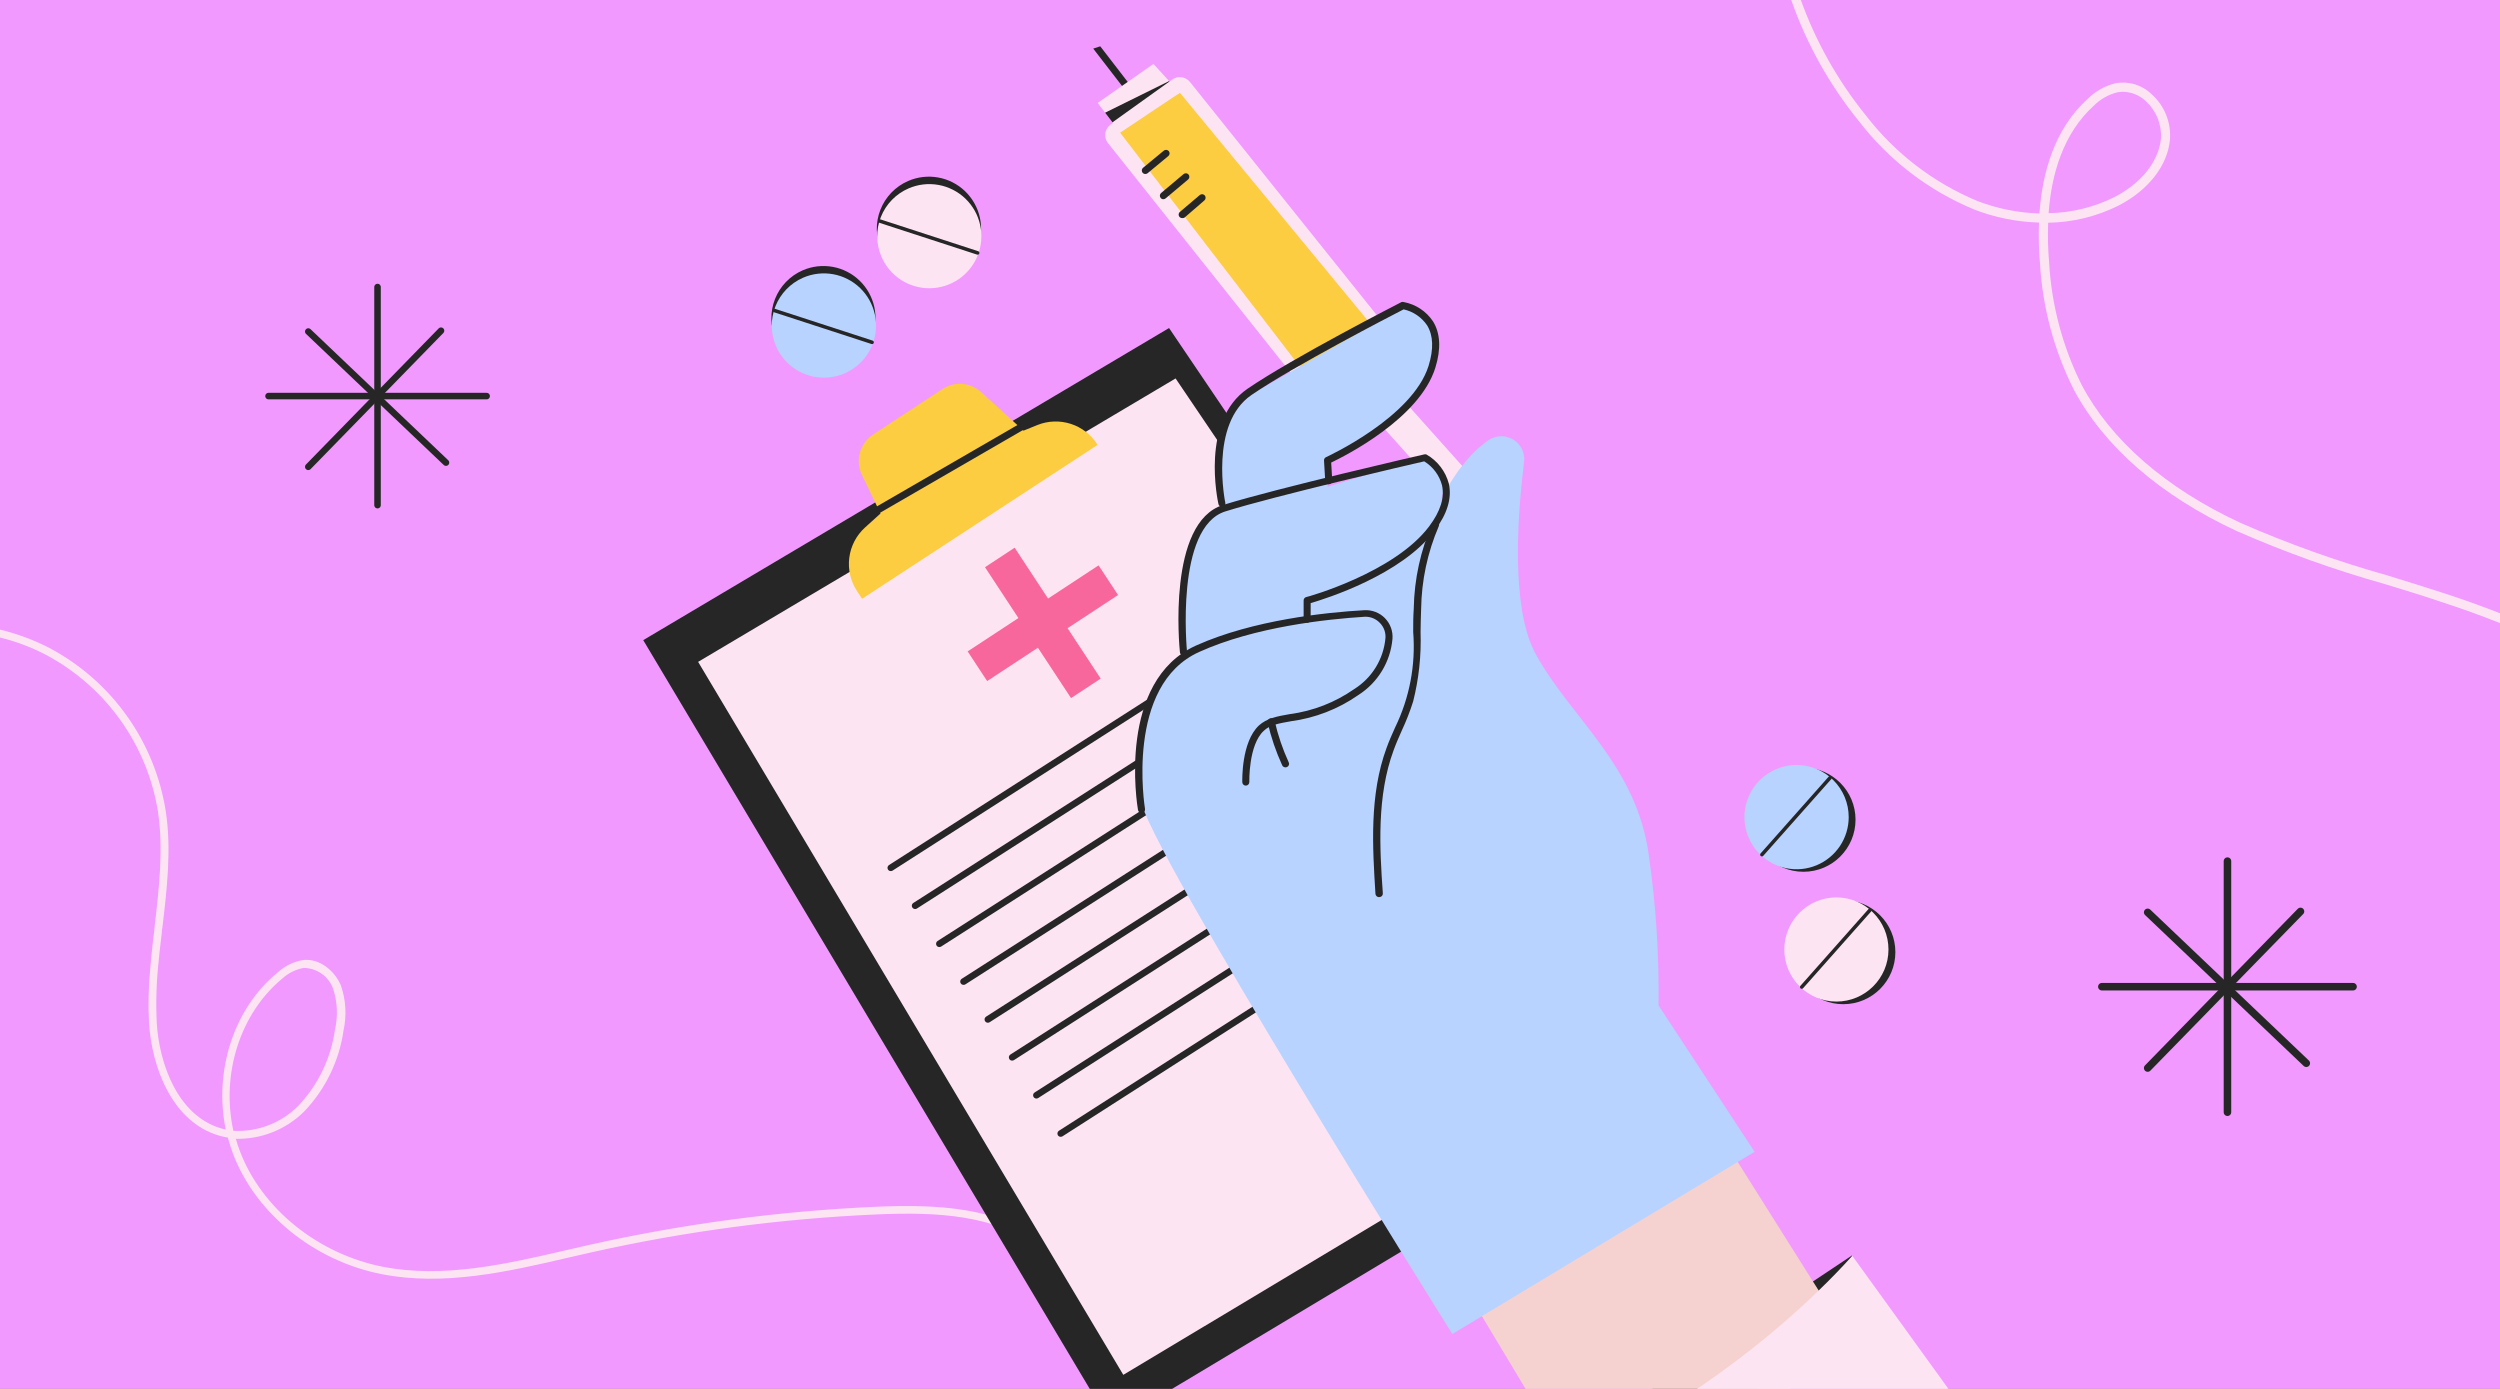 <svg width="270" height="150" viewBox="0 0 270 150" fill="none" xmlns="http://www.w3.org/2000/svg">
    <rect x="0" y="0" width="270" height="150" fill="#808080" stroke="none"/>
    <g clip-path="url(#clip0_3059_10661)">
        <rect width="270" height="150" fill="#F199FF"/>
        <path d="M115.858 137.358C115.553 136.936 115.227 136.53 114.88 136.142C114.684 135.912 114.471 135.691 114.259 135.478C113.847 135.06 113.409 134.668 112.949 134.304C107.938 130.331 101.175 130.051 94.599 130.331C84.167 130.794 73.797 132.175 63.608 134.457L61.157 135.019C54.624 136.533 47.861 138.09 41.319 136.805C34.326 135.419 28.286 130.536 25.93 124.377C25.751 123.917 25.598 123.449 25.47 122.99C26.834 123.021 28.191 122.776 29.458 122.27C30.726 121.764 31.878 121.008 32.846 120.046C35.14 117.649 36.627 114.594 37.099 111.31C37.456 109.69 37.359 108.003 36.819 106.435C36.198 104.938 34.607 103.5 32.769 103.679C31.729 103.846 30.762 104.317 29.988 105.031C25.224 108.911 23.088 115.708 24.381 121.995L23.913 121.875C19.192 120.514 17.193 114.883 16.929 110.467C16.823 108.251 16.891 106.029 17.133 103.823C17.193 103.211 17.252 102.598 17.329 101.994C17.372 101.569 17.422 101.144 17.474 100.735C17.474 100.565 17.474 100.386 17.533 100.216C18.026 96.056 18.546 91.709 17.89 87.541C17.3 83.842 15.858 80.331 13.679 77.284C11.5 74.237 8.643 71.737 5.334 69.982C3.642 69.109 1.851 68.444 0 68V68.851C1.717 69.269 3.377 69.895 4.943 70.714C8.133 72.406 10.887 74.814 12.989 77.75C15.091 80.686 16.483 84.069 17.057 87.634C17.669 91.692 17.184 95.895 16.708 99.97C16.708 99.97 16.708 100.046 16.708 100.089C16.631 100.71 16.555 101.331 16.487 101.96C16.385 102.888 16.283 103.815 16.215 104.751C16.035 106.656 15.995 108.573 16.095 110.484C16.385 115.18 18.546 121.178 23.701 122.658C24 122.743 24.304 122.811 24.611 122.862C24.773 123.458 24.96 124.062 25.181 124.649C27.648 131.089 33.935 136.176 41.208 137.605C47.929 138.932 54.82 137.35 61.404 135.819L63.854 135.257C73.995 132.983 84.318 131.611 94.701 131.157C101.107 130.876 107.683 131.157 112.472 134.934C112.864 135.245 113.239 135.578 113.595 135.929C113.774 136.099 113.952 136.278 114.106 136.457C114.403 136.771 114.684 137.103 114.956 137.443C115.346 137.939 115.704 138.459 116.028 139H116.998C116.652 138.43 116.271 137.882 115.858 137.358ZM30.489 105.686C31.129 105.096 31.922 104.698 32.778 104.538C33.473 104.538 34.151 104.751 34.721 105.148C35.291 105.545 35.727 106.107 35.968 106.758C36.44 108.186 36.514 109.716 36.181 111.182C35.75 114.282 34.361 117.17 32.208 119.442C31.295 120.356 30.199 121.068 28.993 121.531C27.787 121.994 26.497 122.199 25.206 122.131C23.862 116.057 25.896 109.481 30.489 105.686Z" fill="#FDE4F3"/>
        <path d="M40.773 31V54.556" stroke="#262626" stroke-width="0.706" stroke-linecap="round" stroke-linejoin="round"/>
        <path d="M47.629 35.716L33.295 50.416" stroke="#262626" stroke-width="0.706" stroke-linecap="round" stroke-linejoin="round"/>
        <path d="M52.556 42.777H29" stroke="#262626" stroke-width="0.706" stroke-linecap="round" stroke-linejoin="round"/>
        <path d="M48.165 49.962L33.295 35.806" stroke="#262626" stroke-width="0.706" stroke-linecap="round" stroke-linejoin="round"/>
        <path d="M69.469 69.135L120.034 153.923L181.49 117.104L126.257 35.427L69.469 69.135Z" fill="#262626"/>
        <path d="M75.397 71.481L121.316 148.482L177.118 115.04L126.963 40.871L75.397 71.481Z" fill="#FDE4F3"/>
        <path d="M109.582 59.152L106.379 61.258L115.672 75.395L118.875 73.289L109.582 59.152Z" fill="#F8679B"/>
        <path d="M120.75 64.262L118.645 61.059L104.507 70.352L106.613 73.555L120.75 64.262Z" fill="#F8679B"/>
        <path d="M92.558 63.83L93.104 64.665L118.508 48.066V47.997C117.847 46.95 116.84 46.166 115.662 45.782C114.484 45.398 113.208 45.438 112.056 45.895L110.538 46.51L105.984 42.358C105.424 41.84 104.706 41.525 103.945 41.463C103.184 41.401 102.424 41.596 101.787 42.016L94.281 46.942C93.591 47.398 93.09 48.088 92.87 48.885C92.649 49.681 92.724 50.531 93.081 51.276L95.093 55.458L93.415 56.976C92.479 57.829 91.878 58.988 91.721 60.245C91.564 61.501 91.86 62.773 92.558 63.83Z" fill="#FCCC41"/>
        <path d="M93.588 56.165C93.52 56.166 93.454 56.149 93.395 56.115C93.337 56.082 93.288 56.034 93.254 55.975C93.204 55.887 93.19 55.783 93.216 55.685C93.241 55.588 93.304 55.504 93.391 55.452L110.635 45.471C110.723 45.419 110.827 45.405 110.925 45.431C111.024 45.456 111.108 45.52 111.159 45.607C111.21 45.695 111.225 45.799 111.199 45.897C111.173 45.996 111.11 46.08 111.022 46.131L93.778 56.112C93.719 56.143 93.654 56.162 93.588 56.165Z" fill="#262626"/>
        <path d="M96.208 94.078C96.148 94.079 96.089 94.066 96.036 94.038C95.983 94.01 95.937 93.969 95.905 93.918C95.879 93.879 95.862 93.835 95.853 93.789C95.845 93.743 95.846 93.695 95.856 93.65C95.865 93.604 95.884 93.56 95.911 93.522C95.938 93.483 95.972 93.45 96.011 93.425L138.652 66.101C138.732 66.051 138.828 66.035 138.92 66.055C139.012 66.075 139.093 66.129 139.145 66.207C139.171 66.246 139.188 66.29 139.196 66.337C139.205 66.383 139.204 66.43 139.194 66.476C139.184 66.522 139.166 66.565 139.139 66.603C139.112 66.642 139.078 66.675 139.039 66.7L96.398 94.025C96.341 94.06 96.275 94.078 96.208 94.078Z" fill="#262626"/>
        <path d="M98.834 98.176C98.756 98.176 98.68 98.151 98.618 98.105C98.555 98.058 98.51 97.992 98.489 97.918C98.467 97.843 98.471 97.763 98.499 97.69C98.527 97.618 98.578 97.556 98.644 97.516L141.277 70.191C141.358 70.143 141.455 70.127 141.547 70.149C141.639 70.17 141.719 70.226 141.771 70.305C141.796 70.345 141.813 70.389 141.822 70.435C141.83 70.481 141.83 70.528 141.82 70.574C141.81 70.62 141.791 70.663 141.764 70.702C141.738 70.74 141.704 70.773 141.664 70.799L99.023 98.123C98.967 98.159 98.901 98.178 98.834 98.176Z" fill="#262626"/>
        <path d="M101.447 102.281C101.388 102.282 101.33 102.267 101.278 102.239C101.227 102.212 101.183 102.171 101.151 102.122C101.125 102.082 101.108 102.038 101.1 101.992C101.091 101.946 101.092 101.899 101.102 101.853C101.112 101.807 101.13 101.764 101.157 101.725C101.184 101.687 101.218 101.654 101.257 101.628L143.898 74.304C143.937 74.279 143.981 74.261 144.027 74.253C144.073 74.245 144.121 74.245 144.167 74.255C144.212 74.265 144.256 74.284 144.294 74.311C144.333 74.337 144.366 74.371 144.391 74.41C144.441 74.491 144.457 74.587 144.437 74.679C144.418 74.771 144.363 74.851 144.285 74.904L101.644 102.228C101.585 102.264 101.516 102.283 101.447 102.281Z" fill="#262626"/>
        <path d="M104.07 106.366C103.992 106.368 103.915 106.344 103.851 106.298C103.787 106.252 103.741 106.186 103.718 106.111C103.696 106.036 103.699 105.955 103.727 105.882C103.754 105.809 103.806 105.746 103.873 105.705L146.514 78.381C146.594 78.33 146.692 78.313 146.785 78.333C146.878 78.354 146.959 78.411 147.011 78.491C147.062 78.572 147.079 78.669 147.059 78.763C147.038 78.856 146.981 78.937 146.901 78.988L104.26 106.312C104.203 106.348 104.137 106.366 104.07 106.366Z" fill="#262626"/>
        <path d="M106.691 110.456C106.613 110.456 106.537 110.431 106.475 110.385C106.413 110.338 106.367 110.272 106.346 110.197C106.324 110.123 106.328 110.043 106.356 109.97C106.384 109.898 106.435 109.836 106.501 109.795L149.142 82.471C149.181 82.44 149.227 82.418 149.275 82.406C149.324 82.393 149.374 82.391 149.423 82.4C149.473 82.408 149.52 82.427 149.561 82.454C149.603 82.482 149.638 82.518 149.665 82.561C149.691 82.603 149.709 82.65 149.716 82.7C149.723 82.749 149.72 82.799 149.707 82.847C149.693 82.896 149.67 82.94 149.638 82.979C149.606 83.017 149.567 83.049 149.522 83.071L106.889 110.395C106.83 110.434 106.761 110.455 106.691 110.456Z" fill="#262626"/>
        <path d="M109.316 114.545C109.256 114.547 109.196 114.533 109.143 114.505C109.09 114.477 109.045 114.436 109.012 114.386C108.987 114.346 108.969 114.302 108.961 114.256C108.952 114.21 108.953 114.163 108.963 114.117C108.973 114.071 108.992 114.028 109.018 113.989C109.045 113.951 109.079 113.918 109.118 113.892L151.759 86.568C151.839 86.519 151.935 86.502 152.027 86.522C152.119 86.542 152.2 86.597 152.253 86.674C152.278 86.714 152.295 86.758 152.304 86.804C152.312 86.85 152.312 86.897 152.302 86.943C152.292 86.989 152.273 87.032 152.246 87.071C152.22 87.109 152.186 87.142 152.146 87.168L109.506 114.492C109.449 114.527 109.383 114.546 109.316 114.545Z" fill="#262626"/>
        <path d="M111.933 118.645C111.856 118.645 111.78 118.62 111.717 118.574C111.655 118.527 111.61 118.462 111.588 118.387C111.567 118.312 111.57 118.232 111.598 118.159C111.626 118.087 111.677 118.025 111.744 117.985L154.384 90.66C154.424 90.629 154.469 90.607 154.517 90.595C154.566 90.582 154.616 90.58 154.665 90.589C154.715 90.597 154.762 90.616 154.803 90.644C154.845 90.671 154.88 90.707 154.907 90.75C154.934 90.792 154.951 90.839 154.958 90.889C154.966 90.938 154.962 90.989 154.949 91.037C154.935 91.085 154.912 91.129 154.88 91.168C154.848 91.207 154.809 91.238 154.764 91.26L112.131 118.584C112.072 118.623 112.004 118.644 111.933 118.645Z" fill="#262626"/>
        <path d="M114.56 122.775C114.5 122.777 114.44 122.763 114.387 122.735C114.334 122.707 114.289 122.666 114.256 122.616C114.231 122.576 114.213 122.532 114.205 122.486C114.197 122.44 114.197 122.393 114.207 122.347C114.217 122.301 114.236 122.258 114.263 122.219C114.289 122.181 114.323 122.148 114.363 122.122L157.003 94.798C157.083 94.747 157.179 94.729 157.272 94.749C157.365 94.769 157.445 94.825 157.497 94.904C157.548 94.984 157.566 95.081 157.546 95.173C157.526 95.266 157.47 95.347 157.39 95.398L114.75 122.722C114.693 122.757 114.627 122.776 114.56 122.775Z" fill="#262626"/>
        <path d="M122.402 10.252C122.338 10.305 122.258 10.335 122.175 10.336C122.116 10.335 122.058 10.321 122.005 10.295C121.953 10.269 121.907 10.231 121.871 10.184L121.173 9.273L118.068 5.25L118.827 5L121.787 8.841L122.463 9.713C122.525 9.793 122.554 9.894 122.543 9.995C122.531 10.096 122.481 10.188 122.402 10.252Z" fill="#262626"/>
        <path d="M147.783 44.368L156.724 54.357L159.32 51.89L150.629 42.167L147.783 44.368Z" fill="#FDE4F3"/>
        <path d="M119.645 15.435L142.461 44.11L151.569 37.628L128.511 8.847C128.285 8.57 127.963 8.389 127.609 8.341C127.255 8.293 126.896 8.381 126.605 8.589L119.919 13.477C119.771 13.587 119.647 13.725 119.553 13.883C119.459 14.041 119.398 14.216 119.373 14.399C119.347 14.581 119.358 14.766 119.405 14.944C119.452 15.122 119.534 15.289 119.645 15.435Z" fill="#FDE4F3"/>
        <path d="M120.975 14.33L127.426 10.019L149.27 36.5L141.589 41.168L120.975 14.33Z" fill="#FCCC41"/>
        <path d="M160.938 161.637L200.026 135.581C200.026 135.581 198.599 143.93 185.893 153.038C173.188 162.146 160.938 161.637 160.938 161.637Z" fill="#262626"/>
        <path d="M200.024 145.103L175.273 162.993H172.563L170.878 160.177L169.512 157.907L168.662 156.488L160.047 142.143L158.795 140.056L185.831 122.553L187.667 125.483L195.796 138.393L196.388 139.327L197.55 141.171L200.024 145.103Z" fill="#F5D2D0"/>
        <path d="M156.853 144.073C156.853 144.073 123.684 91.148 123.145 86.252C122.045 76.264 127.813 70.435 127.813 70.435C127.813 70.435 127.054 55.915 132.223 54.875C132.223 54.875 129.885 45.539 135.851 42.17C139.965 39.839 146.796 35.915 150.637 33.699C151.008 33.486 151.425 33.364 151.853 33.346C152.282 33.327 152.708 33.412 153.096 33.593C153.485 33.774 153.824 34.045 154.085 34.385C154.347 34.724 154.523 35.122 154.599 35.544C154.961 37.232 154.845 38.987 154.265 40.614C152.709 44.5 143.373 49.722 143.373 49.722V52.568L152.534 49.782C152.989 49.644 153.472 49.629 153.935 49.74C154.397 49.851 154.821 50.083 155.164 50.413C155.507 50.742 155.755 51.157 155.884 51.615C156.013 52.072 156.017 52.556 155.896 53.016C155.748 53.577 155.547 54.124 155.297 54.648C155.297 54.648 157.369 49.813 160.807 47.505C161.201 47.252 161.66 47.116 162.128 47.113C162.597 47.11 163.057 47.24 163.454 47.488C163.852 47.736 164.171 48.092 164.374 48.514C164.577 48.937 164.656 49.408 164.602 49.873C163.927 55.323 163.084 65.699 165.9 70.723C169.786 77.721 176.792 82.647 178.09 92.499C178.849 97.825 179.194 103.203 179.122 108.582L189.497 124.392L156.853 144.073Z" fill="#B8D3FF"/>
        <path d="M131.965 54.739C131.879 54.739 131.795 54.71 131.727 54.656C131.66 54.603 131.612 54.527 131.593 54.443C131.51 54.071 129.65 45.464 134.728 41.988C139.616 38.641 151.252 32.682 151.365 32.622C151.442 32.599 151.524 32.599 151.601 32.622C152.241 32.74 152.851 32.986 153.395 33.345C153.938 33.703 154.404 34.167 154.766 34.709C155.563 35.999 155.646 37.684 155.016 39.718C153.309 45.198 145.293 49.229 143.768 49.957L143.882 51.9C143.885 51.95 143.878 52 143.862 52.047C143.845 52.095 143.82 52.138 143.787 52.175C143.754 52.213 143.714 52.243 143.669 52.265C143.624 52.287 143.575 52.3 143.525 52.303C143.475 52.307 143.425 52.301 143.377 52.285C143.329 52.269 143.285 52.244 143.248 52.21C143.21 52.177 143.18 52.136 143.158 52.091C143.137 52.045 143.125 51.996 143.123 51.946L142.994 49.745C142.987 49.668 143.005 49.59 143.044 49.524C143.084 49.457 143.143 49.404 143.214 49.373C143.305 49.327 152.542 45.1 154.288 39.506C154.849 37.692 154.796 36.219 154.121 35.126C153.526 34.255 152.622 33.642 151.593 33.411C150.356 34.049 139.745 39.521 135.161 42.656C130.576 45.79 132.315 54.238 132.337 54.322C132.348 54.37 132.35 54.421 132.341 54.47C132.333 54.52 132.315 54.567 132.288 54.609C132.261 54.652 132.226 54.688 132.185 54.717C132.144 54.746 132.098 54.766 132.049 54.777L131.965 54.739Z" fill="#262626"/>
        <path d="M127.813 70.813C127.719 70.811 127.629 70.776 127.559 70.713C127.489 70.65 127.445 70.564 127.434 70.471C127.373 69.894 126.045 56.392 132.109 54.532C137.893 52.733 153.627 49.113 153.786 49.082C153.872 49.052 153.966 49.052 154.052 49.082C154.644 49.421 155.163 49.873 155.579 50.414C155.994 50.955 156.298 51.573 156.473 52.232C156.822 53.788 156.314 55.488 154.955 57.295C151.365 62.092 143.198 64.657 141.551 65.135V66.79C141.562 66.846 141.561 66.904 141.547 66.96C141.533 67.015 141.507 67.067 141.471 67.111C141.435 67.156 141.389 67.192 141.337 67.216C141.285 67.241 141.229 67.253 141.171 67.253C141.114 67.253 141.058 67.241 141.006 67.216C140.954 67.192 140.908 67.156 140.872 67.111C140.836 67.067 140.81 67.015 140.796 66.96C140.782 66.904 140.781 66.846 140.792 66.79V64.847C140.791 64.763 140.818 64.682 140.869 64.616C140.92 64.55 140.992 64.503 141.073 64.483C141.171 64.483 150.591 61.864 154.355 56.839C155.57 55.223 156.033 53.735 155.737 52.407C155.452 51.332 154.764 50.408 153.816 49.826C152.192 50.198 137.794 53.53 132.344 55.23C126.895 56.931 128.185 70.251 128.2 70.41C128.211 70.512 128.181 70.614 128.117 70.693C128.053 70.773 127.96 70.824 127.859 70.835L127.813 70.813Z" fill="#262626"/>
        <path d="M123.275 87.792C123.186 87.793 123.1 87.763 123.031 87.705C122.963 87.648 122.918 87.569 122.903 87.481C122.804 86.912 120.626 73.53 129.218 69.697C135.328 66.965 143.206 66.13 147.35 65.902C147.761 65.878 148.171 65.942 148.555 66.091C148.938 66.238 149.285 66.467 149.573 66.76C149.86 67.054 150.082 67.405 150.222 67.791C150.363 68.178 150.419 68.59 150.386 68.999C150.278 70.227 149.888 71.413 149.247 72.466C148.606 73.519 147.731 74.411 146.69 75.071C144.526 76.578 142.033 77.546 139.419 77.895C138.113 78.13 137.142 78.289 136.489 78.927C134.827 80.445 134.926 84.43 134.926 84.468C134.926 84.568 134.886 84.665 134.814 84.736C134.743 84.807 134.647 84.847 134.546 84.847C134.445 84.847 134.349 84.807 134.278 84.736C134.207 84.665 134.167 84.568 134.167 84.468C134.167 84.293 134.053 80.126 135.973 78.342C136.816 77.583 137.908 77.363 139.282 77.128C141.791 76.797 144.183 75.868 146.258 74.418C147.204 73.825 148 73.021 148.585 72.069C149.169 71.117 149.526 70.043 149.627 68.931C149.653 68.63 149.613 68.327 149.511 68.043C149.409 67.758 149.247 67.5 149.035 67.284C148.828 67.062 148.576 66.887 148.296 66.771C148.016 66.654 147.714 66.599 147.411 66.608C143.313 66.866 135.54 67.686 129.529 70.403C121.476 74.001 123.639 87.23 123.662 87.367C123.678 87.466 123.654 87.568 123.596 87.65C123.538 87.732 123.45 87.789 123.351 87.807L123.275 87.792Z" fill="#262626"/>
        <path d="M148.928 96.891C148.832 96.89 148.74 96.852 148.67 96.786C148.599 96.72 148.556 96.631 148.549 96.535C148.238 91.525 147.873 85.848 149.756 80.755C150.029 79.996 150.355 79.282 150.666 78.577C152.23 75.376 152.907 71.813 152.625 68.262C152.625 67.419 152.625 66.577 152.685 65.742C152.738 62.563 153.422 59.425 154.697 56.513C154.718 56.467 154.748 56.426 154.785 56.392C154.822 56.358 154.866 56.332 154.913 56.315C154.96 56.298 155.01 56.291 155.061 56.293C155.111 56.296 155.16 56.309 155.205 56.33C155.251 56.351 155.291 56.38 155.325 56.416C155.359 56.453 155.385 56.496 155.402 56.542C155.419 56.589 155.427 56.639 155.424 56.688C155.421 56.738 155.409 56.786 155.387 56.831C154.171 59.66 153.524 62.701 153.482 65.78C153.444 66.607 153.437 67.434 153.422 68.269C153.507 70.794 153.236 73.319 152.617 75.768C152.278 76.83 151.873 77.87 151.403 78.88C151.091 79.579 150.773 80.3 150.515 81.013C148.685 85.962 148.997 91.548 149.346 96.481C149.35 96.532 149.344 96.582 149.328 96.63C149.312 96.677 149.287 96.721 149.253 96.759C149.22 96.796 149.179 96.827 149.134 96.848C149.089 96.87 149.039 96.882 148.989 96.884L148.928 96.891Z" fill="#262626"/>
        <path d="M138.827 82.875C138.754 82.874 138.683 82.853 138.621 82.814C138.559 82.775 138.51 82.72 138.478 82.655C137.8 81.173 137.273 79.627 136.906 78.04C136.895 77.99 136.893 77.939 136.902 77.888C136.91 77.838 136.929 77.789 136.956 77.746C136.983 77.703 137.018 77.665 137.06 77.635C137.102 77.606 137.149 77.585 137.199 77.573C137.248 77.562 137.3 77.56 137.35 77.569C137.401 77.577 137.449 77.595 137.493 77.623C137.536 77.65 137.573 77.685 137.603 77.727C137.633 77.768 137.654 77.816 137.665 77.865C138.017 79.404 138.525 80.902 139.183 82.336C139.205 82.381 139.217 82.429 139.22 82.479C139.222 82.528 139.215 82.578 139.198 82.625C139.181 82.671 139.155 82.714 139.121 82.751C139.087 82.787 139.047 82.816 139.001 82.837C138.947 82.862 138.887 82.875 138.827 82.875Z" fill="#262626"/>
        <path d="M218.438 161.08C216.78 162.329 214.761 163.003 212.685 163H161.718L160.959 161.649C161.103 161.603 162.105 161.239 163.76 160.548L164.519 160.237C165.877 159.653 167.555 158.879 169.536 157.96C176.693 154.446 187.183 148.374 196.412 139.38C197.657 138.188 198.864 136.936 200.048 135.63L218.438 161.08Z" fill="#FDE4F3"/>
        <path d="M127.427 10.016L120.687 13.902L120.148 13.212L119.351 12.172L118.547 11.117L124.573 6.904L126.266 8.756L126.304 8.802L127.427 10.016Z" fill="#FDE4F3"/>
        <path d="M126.302 8.802L120.147 13.211L119.35 12.171L126.264 8.756L126.302 8.802Z" fill="#262626"/>
        <path d="M123.699 18.792C123.62 18.794 123.543 18.77 123.478 18.725C123.413 18.68 123.364 18.616 123.337 18.541C123.31 18.467 123.307 18.386 123.329 18.31C123.35 18.234 123.395 18.166 123.457 18.117L125.688 16.273C125.766 16.208 125.866 16.177 125.967 16.186C126.067 16.194 126.161 16.242 126.227 16.318C126.259 16.357 126.283 16.401 126.298 16.45C126.313 16.498 126.318 16.549 126.313 16.599C126.308 16.649 126.294 16.698 126.27 16.742C126.246 16.786 126.213 16.825 126.174 16.857L123.942 18.709C123.872 18.761 123.787 18.79 123.699 18.792Z" fill="#262626"/>
        <path d="M125.643 21.517C125.588 21.518 125.534 21.506 125.484 21.483C125.434 21.459 125.39 21.424 125.355 21.381C125.322 21.343 125.297 21.298 125.282 21.25C125.267 21.203 125.261 21.152 125.265 21.102C125.269 21.052 125.283 21.003 125.307 20.958C125.33 20.914 125.362 20.874 125.401 20.842L127.829 18.8C127.868 18.768 127.912 18.744 127.96 18.73C128.007 18.715 128.058 18.709 128.107 18.714C128.157 18.719 128.205 18.733 128.249 18.756C128.293 18.779 128.333 18.811 128.365 18.85C128.396 18.888 128.42 18.932 128.435 18.98C128.45 19.028 128.455 19.078 128.451 19.127C128.446 19.177 128.432 19.225 128.409 19.27C128.385 19.314 128.354 19.353 128.315 19.385L125.886 21.426C125.819 21.485 125.733 21.517 125.643 21.517Z" fill="#262626"/>
        <path d="M127.676 23.556C127.598 23.557 127.522 23.534 127.458 23.49C127.394 23.446 127.344 23.383 127.317 23.31C127.29 23.237 127.286 23.158 127.305 23.082C127.324 23.007 127.367 22.939 127.426 22.888L129.574 21.067C129.612 21.034 129.656 21.009 129.703 20.993C129.751 20.977 129.801 20.971 129.851 20.974C129.901 20.978 129.95 20.991 129.995 21.014C130.04 21.036 130.08 21.067 130.113 21.105C130.146 21.143 130.171 21.187 130.187 21.234C130.203 21.282 130.209 21.332 130.205 21.382C130.202 21.432 130.188 21.481 130.166 21.526C130.144 21.571 130.113 21.611 130.075 21.644L127.934 23.496C127.858 23.545 127.767 23.567 127.676 23.556Z" fill="#262626"/>
        <path d="M264.031 64.094C261.964 63.418 259.849 62.772 257.802 62.135C252.394 60.614 247.099 58.719 241.954 56.464C233.913 52.723 227.988 47.571 224.824 41.577C222.77 37.467 221.573 32.981 221.308 28.394C221.182 26.951 221.146 25.502 221.2 24.055C223.848 24.017 226.453 23.38 228.82 22.194C232.023 20.539 234.099 17.884 234.354 15.093C234.426 14.181 234.287 13.265 233.947 12.415C233.608 11.566 233.076 10.806 232.395 10.196C231.888 9.694 231.266 9.323 230.584 9.113C229.902 8.903 229.179 8.861 228.477 8.991C227.341 9.269 226.301 9.852 225.471 10.676C221.896 13.908 220.574 18.619 220.26 23.056C217.971 22.988 215.709 22.535 213.571 21.714C208.799 19.73 204.631 16.528 201.484 12.429C198.477 8.705 196.113 4.504 194.491 0H193.453C195.111 4.735 197.573 9.148 200.73 13.046C203.976 17.28 208.28 20.584 213.208 22.625C215.445 23.492 217.813 23.969 220.211 24.035C220.157 25.515 220.193 26.997 220.319 28.472C220.597 33.189 221.83 37.801 223.943 42.027C227.214 48.208 233.286 53.506 241.572 57.355C246.759 59.629 252.096 61.541 257.547 63.075C259.584 63.692 261.69 64.339 263.747 65.034C268.007 66.422 272.175 68.081 276.225 70V68.913C272.263 67.056 268.191 65.447 264.031 64.094ZM226.137 11.41C226.835 10.708 227.712 10.21 228.673 9.971C228.87 9.932 229.07 9.912 229.271 9.912C230.177 9.924 231.047 10.273 231.71 10.891C232.278 11.4 232.723 12.031 233.013 12.737C233.303 13.442 233.43 14.204 233.384 14.966C233.149 17.414 231.279 19.775 228.37 21.283C226.155 22.386 223.723 22.981 221.249 23.026C221.553 18.854 222.807 14.427 226.137 11.41Z" fill="#FDE4F3"/>
        <path d="M194.773 94.152C197.879 94.152 200.397 91.634 200.397 88.527C200.397 85.421 197.879 82.903 194.773 82.903C191.666 82.903 189.148 85.421 189.148 88.527C189.148 91.634 191.666 94.152 194.773 94.152Z" fill="#262626"/>
        <path d="M199.66 88.248C199.66 89.362 199.33 90.451 198.711 91.377C198.092 92.303 197.213 93.025 196.183 93.451C195.154 93.877 194.022 93.989 192.93 93.771C191.837 93.554 190.834 93.018 190.046 92.23C189.258 91.442 188.722 90.439 188.505 89.347C188.287 88.254 188.399 87.122 188.825 86.093C189.251 85.064 189.973 84.184 190.899 83.565C191.826 82.946 192.914 82.616 194.028 82.616C195.522 82.616 196.954 83.209 198.011 84.266C199.067 85.322 199.66 86.754 199.66 88.248Z" fill="#B8D3FF"/>
        <path d="M190.287 92.3L197.642 84.005" stroke="#262626" stroke-width="0.387" stroke-linecap="round" stroke-linejoin="round"/>
        <path d="M199.075 108.453C202.182 108.453 204.7 105.935 204.7 102.829C204.7 99.723 202.182 97.205 199.075 97.205C195.969 97.205 193.451 99.723 193.451 102.829C193.451 105.935 195.969 108.453 199.075 108.453Z" fill="#262626"/>
        <path d="M198.331 108.17C201.437 108.17 203.955 105.652 203.955 102.546C203.955 99.44 201.437 96.921 198.331 96.921C195.225 96.921 192.707 99.44 192.707 102.546C192.707 105.652 195.225 108.17 198.331 108.17Z" fill="#FDE4F3"/>
        <path d="M194.59 106.598L201.945 98.302" stroke="#262626" stroke-width="0.387" stroke-linecap="round" stroke-linejoin="round"/>
        <path d="M86.69 29.196C87.71 28.753 88.838 28.622 89.933 28.82C91.027 29.018 92.037 29.536 92.837 30.309C93.637 31.081 94.19 32.073 94.426 33.16C94.662 34.246 94.571 35.379 94.164 36.413C93.757 37.448 93.052 38.339 92.139 38.974C91.226 39.608 90.145 39.957 89.033 39.978C87.921 39.998 86.829 39.688 85.893 39.088C84.957 38.487 84.22 37.623 83.775 36.603C83.18 35.234 83.153 33.685 83.7 32.296C84.246 30.907 85.322 29.792 86.69 29.196Z" fill="#262626"/>
        <path d="M86.729 29.994C87.75 29.549 88.88 29.417 89.977 29.614C91.073 29.812 92.087 30.33 92.888 31.104C93.691 31.877 94.245 32.871 94.482 33.959C94.719 35.048 94.628 36.182 94.22 37.219C93.812 38.256 93.106 39.148 92.19 39.784C91.275 40.419 90.192 40.769 89.078 40.788C87.964 40.808 86.87 40.496 85.933 39.894C84.996 39.291 84.258 38.424 83.814 37.402C83.221 36.033 83.195 34.485 83.741 33.096C84.287 31.708 85.362 30.593 86.729 29.994Z" fill="#B8D3FF"/>
        <path d="M94.181 36.969L83.647 33.538" stroke="#262626" stroke-width="0.387" stroke-linecap="round" stroke-linejoin="round"/>
        <path d="M98.075 19.549C99.096 19.104 100.227 18.971 101.323 19.169C102.419 19.366 103.433 19.884 104.235 20.658C105.037 21.431 105.591 22.425 105.828 23.514C106.065 24.602 105.974 25.737 105.566 26.773C105.158 27.81 104.452 28.703 103.537 29.338C102.621 29.973 101.538 30.323 100.424 30.342C99.31 30.362 98.216 30.051 97.279 29.448C96.342 28.846 95.604 27.979 95.16 26.957C94.565 25.588 94.538 24.039 95.084 22.65C95.631 21.261 96.707 20.145 98.075 19.549Z" fill="#262626"/>
        <path d="M98.128 20.347C99.149 19.905 100.277 19.775 101.372 19.974C102.466 20.173 103.477 20.692 104.276 21.465C105.075 22.239 105.627 23.232 105.862 24.319C106.097 25.406 106.005 26.538 105.596 27.573C105.188 28.608 104.482 29.498 103.567 30.131C102.653 30.764 101.571 31.112 100.459 31.131C99.347 31.149 98.255 30.838 97.32 30.236C96.385 29.634 95.649 28.767 95.206 27.747C94.911 27.07 94.752 26.34 94.739 25.602C94.726 24.862 94.859 24.128 95.131 23.441C95.402 22.753 95.807 22.126 96.321 21.595C96.835 21.064 97.45 20.64 98.128 20.347Z" fill="#FDE4F3"/>
        <path d="M105.582 27.314L95.047 23.883" stroke="#262626" stroke-width="0.387" stroke-linecap="round" stroke-linejoin="round"/>
        <path d="M240.566 93V120.12" stroke="#262626" stroke-width="0.813" stroke-linecap="round" stroke-linejoin="round"/>
        <path d="M248.453 98.433L231.949 115.348" stroke="#262626" stroke-width="0.813" stroke-linecap="round" stroke-linejoin="round"/>
        <path d="M254.13 106.563H227" stroke="#262626" stroke-width="0.813" stroke-linecap="round" stroke-linejoin="round"/>
        <path d="M249.079 114.83L231.949 98.533" stroke="#262626" stroke-width="0.813" stroke-linecap="round" stroke-linejoin="round"/>
    </g>
    <defs>
        <clipPath id="clip0_3059_10661">
            <rect width="270" height="150" fill="white"/>
        </clipPath>
    </defs>
</svg>
